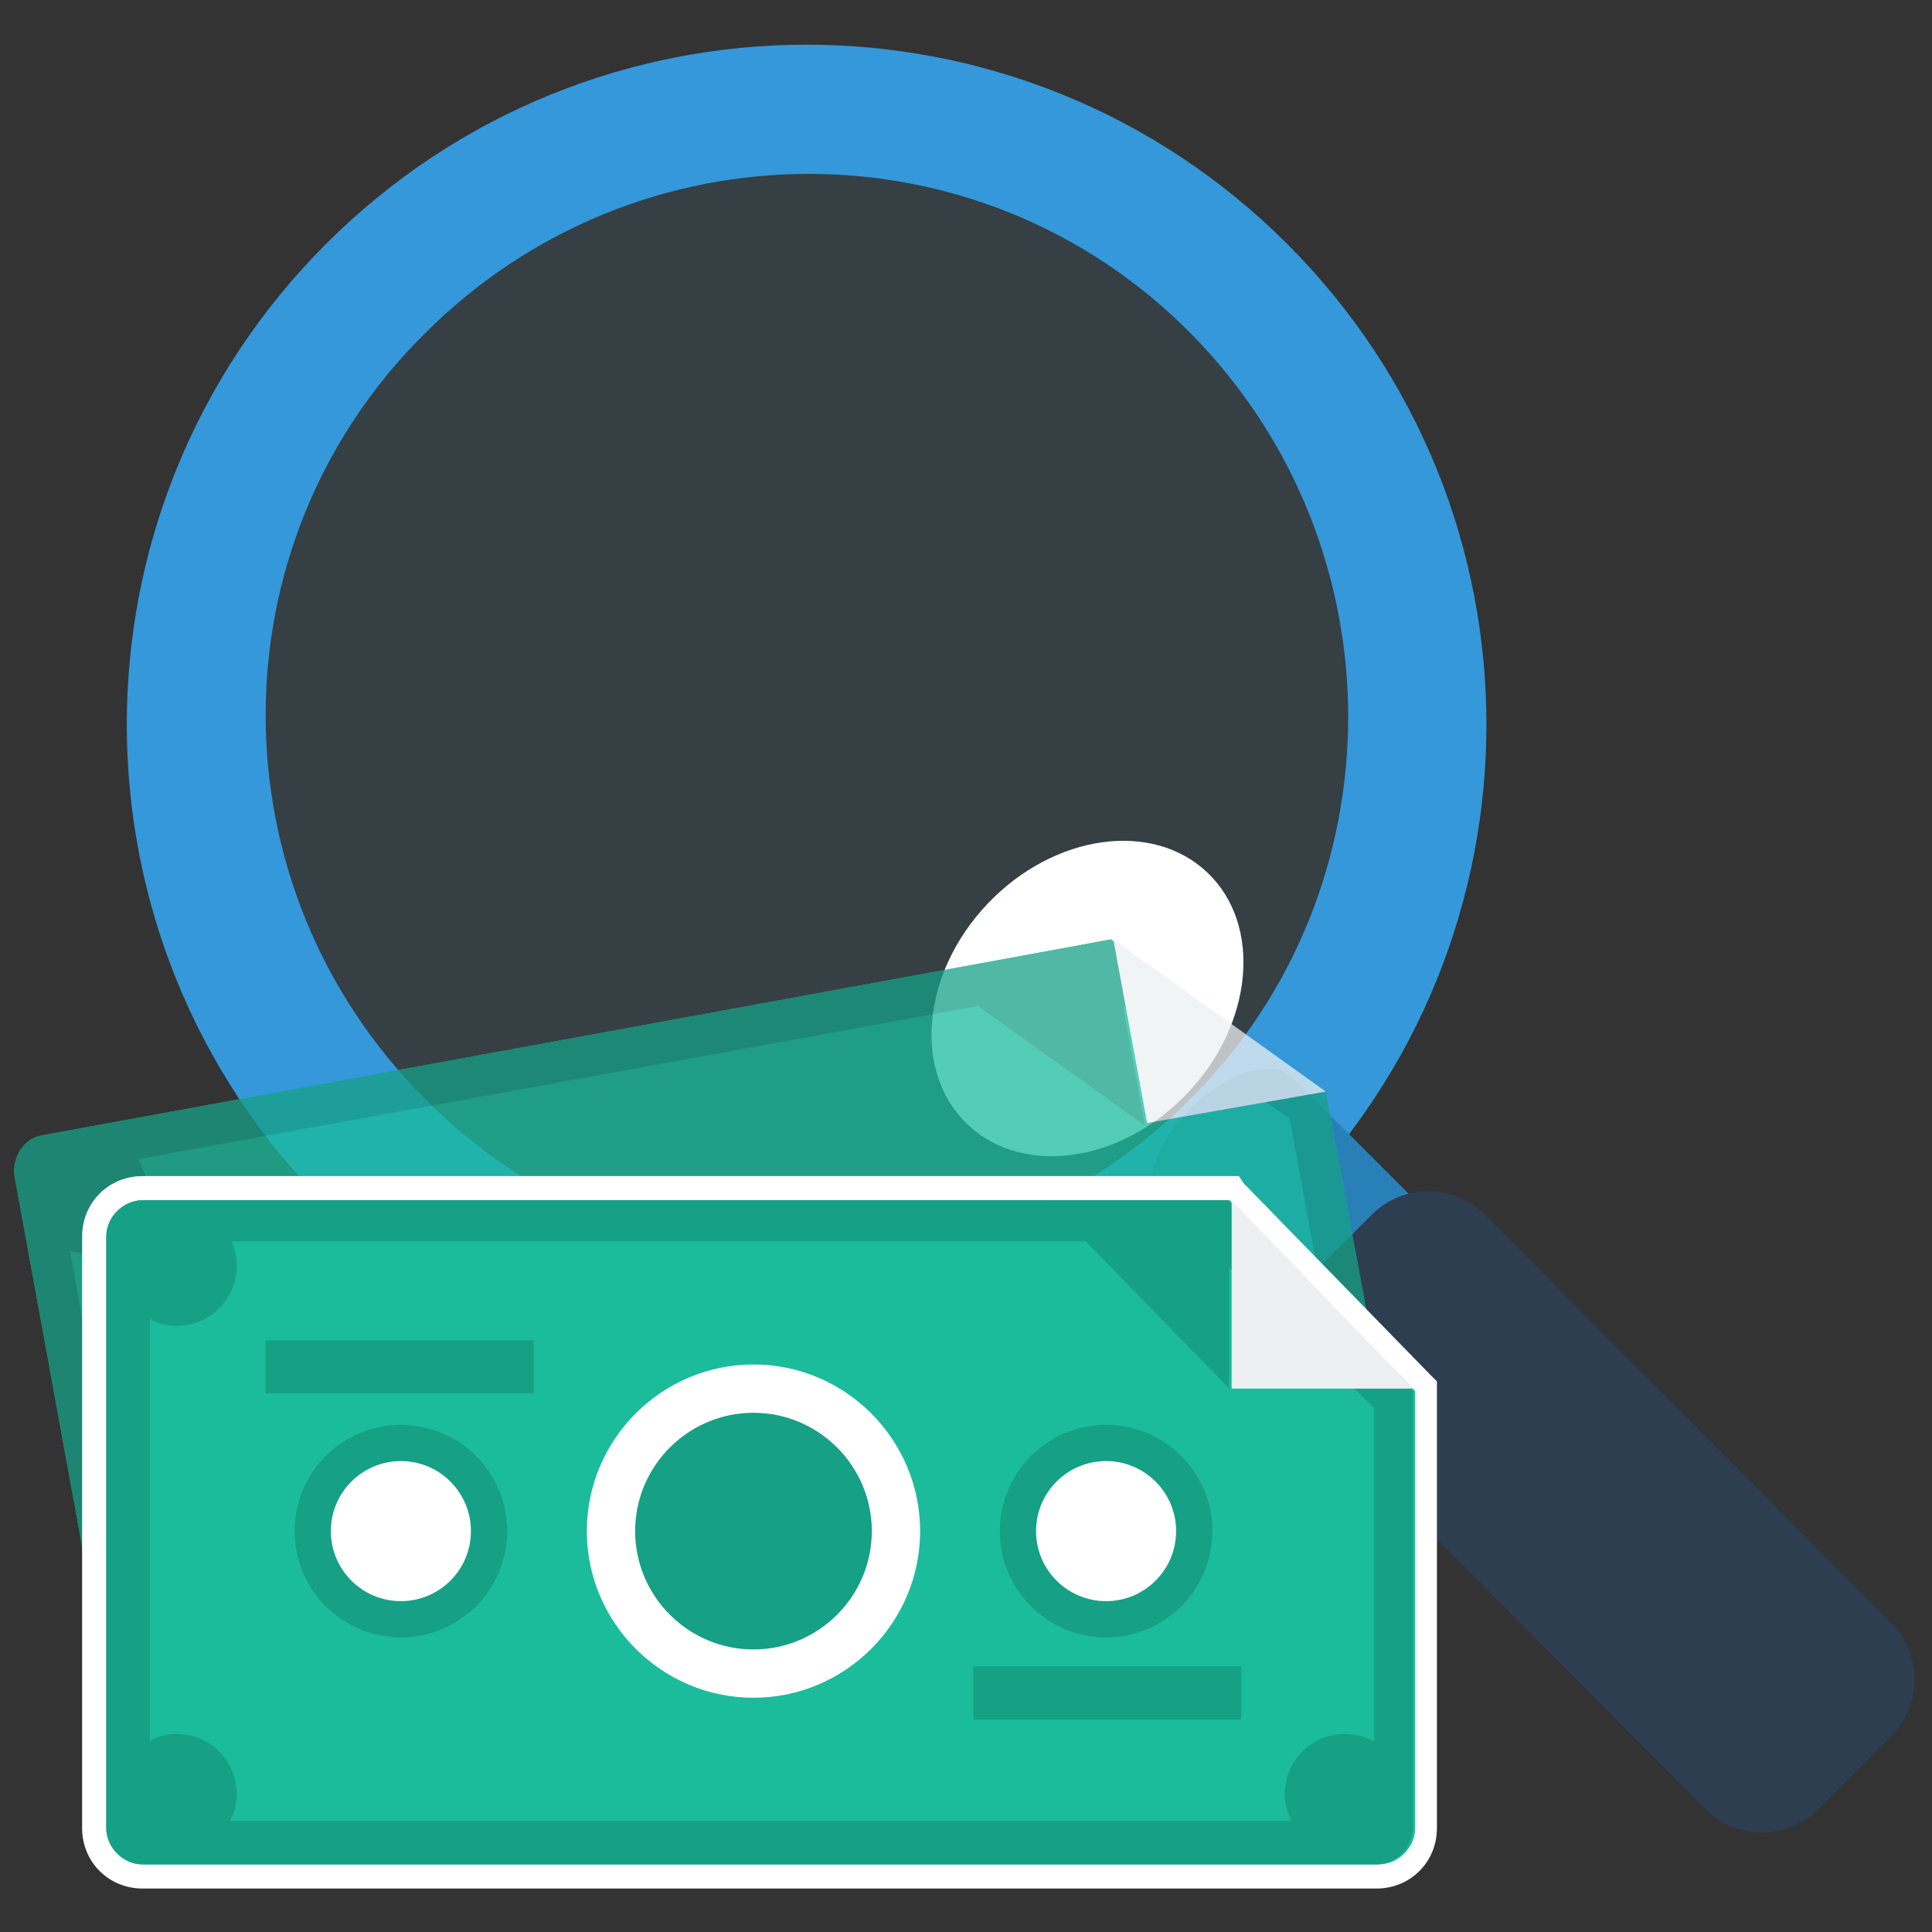 <?xml version="1.0" encoding="utf-8"?>
<!-- Generator: Adobe Illustrator 15.0.0, SVG Export Plug-In . SVG Version: 6.00 Build 0)  -->

<svg version="1.1" id="Layer_1" xmlns="http://www.w3.org/2000/svg" xmlns:xlink="http://www.w3.org/1999/xlink" x="0px" y="0px"
	 width="80px" height="80px" viewBox="0 0 80 80" enable-background="new 0 0 80 80" xml:space="preserve">
<rect x="0" y="0" width="80" height="80" fill="#333333" stroke="none"/>
<g>
	<g>
		<circle opacity="0.1" fill="#47ABE2" cx="33.5" cy="29.7" r="23.1"/>
		<path fill="#3498DB" d="M53.3,10.1c-11-11-28.8-11-39.8,0c-11,11-11,28.8,0,39.8c11,11,28.8,11,39.8,0
			C64.3,38.9,64.3,21.1,53.3,10.1z M49.3,45.5c-8.8,8.8-23,8.8-31.7,0c-8.8-8.8-8.8-23,0-31.7c8.8-8.8,23-8.8,31.7,0
			C58,22.6,58,36.8,49.3,45.5z"/>
		<path fill="#2980B9" d="M49.3,45.9c-1.5,1.5-2.1,3.4-1.3,4.2l6.1,6.1c0.8,0.8,2.7,0.2,4.2-1.3c1.5-1.5,2.1-3.4,1.3-4.2l-6.1-6.1
			C52.7,43.8,50.8,44.4,49.3,45.9z"/>
		<path fill="#2C3E50" d="M78.3,67.2c1.3,1.3,1.3,3.4,0,4.7l-3,3c-1.3,1.3-3.4,1.3-4.7,0L53.8,58c-1.3-1.3-1.3-3.4,0-4.7l3-3
			c1.3-1.3,3.4-1.3,4.7,0L78.3,67.2z"/>
		<ellipse transform="matrix(0.724 0.69 -0.69 0.724 40.947 -19.605)" fill="#FFFFFF" cx="45" cy="41.3" rx="5.7" ry="7.2"/>
	</g>
	<g>
		<g opacity="0.75">
			<g>
				<path fill="#1ABC9C" d="M46,38.9L1.8,47c-0.8,0.1-1.3,0.9-1.2,1.7L5,72.8c0.1,0.8,0.9,1.3,1.7,1.2L57,64.7
					c0.8-0.1,1.3-0.9,1.2-1.7l-3.3-17.8L46,38.9z"/>
			</g>
			<path fill="#16A085" d="M46,38.9L1.8,47c-0.8,0.1-1.3,0.9-1.2,1.7L5,72.8c0.1,0.8,0.9,1.3,1.7,1.2L57,64.7
				c0.8-0.1,1.3-0.9,1.2-1.7l-3.3-17.8L46,38.9z M53.4,46.3l2.5,13.6c-0.4-0.1-0.8-0.2-1.2-0.1c-1.3,0.2-2.2,1.5-2,2.9
				c0.1,0.4,0.2,0.8,0.5,1.1L9.9,71.7c0.1-0.4,0.2-0.8,0.1-1.2c-0.2-1.3-1.5-2.2-2.9-2C6.7,68.6,6.3,68.8,6,69L2.9,51.8
				c0.4,0.1,0.8,0.2,1.2,0.1c1.3-0.2,2.2-1.5,2-2.9c-0.1-0.4-0.2-0.7-0.4-1l39.5-7.2L53.4,46.3z"/>
			<polygon fill="#ECF0F1" points="54.9,45.2 46.1,38.9 47.5,46.5 			"/>
			<polygon fill="#16A085" points="38.6,40.3 47.4,46.6 46,38.9 			"/>
		</g>
		<g>
			<g>
				<path fill="#1ABC9C" d="M5.9,77.6c-1.1,0-2-0.9-2-2V51.2c0-1.1,0.9-2,2-2h45.2l8,8.2v18.3c0,1.1-0.9,2-2,2L5.9,77.6L5.9,77.6z"
					/>
				<path fill="#FFFFFF" d="M50.9,49.7l7.7,7.9v18.1c0,0.8-0.7,1.5-1.5,1.5H5.9c-0.8,0-1.5-0.7-1.5-1.5V51.2c0-0.8,0.7-1.5,1.5-1.5
					H50.9 M51.3,48.7h-0.4h-45c-1.4,0-2.5,1.1-2.5,2.5v24.5c0,1.4,1.1,2.5,2.5,2.5H57c1.4,0,2.5-1.1,2.5-2.5V57.6v-0.4l-0.3-0.3
					L51.5,49L51.3,48.7L51.3,48.7z"/>
			</g>
			<path fill="#16A085" d="M50.9,49.7h-45c-0.8,0-1.5,0.7-1.5,1.5v24.5c0,0.8,0.7,1.5,1.5,1.5H57c0.8,0,1.5-0.7,1.5-1.5V57.6
				L50.9,49.7z M56.9,58.3v13.8c-0.4-0.2-0.8-0.3-1.2-0.3c-1.4,0-2.5,1.1-2.5,2.5c0,0.4,0.1,0.8,0.3,1.1h-44
				c0.2-0.3,0.3-0.7,0.3-1.1c0-1.4-1.1-2.5-2.5-2.5c-0.4,0-0.8,0.1-1.1,0.3V54.6c0.3,0.2,0.7,0.3,1.1,0.3c1.4,0,2.5-1.1,2.5-2.5
				c0-0.4-0.1-0.7-0.2-1h40.2L56.9,58.3z"/>
			<polygon fill="#ECF0F1" points="58.5,57.5 51,49.7 51,57.5 			"/>
			<polygon fill="#16A085" points="43.3,49.7 50.9,57.5 50.9,49.7 			"/>
		</g>
		<g>
			<path fill="#16A085" d="M31.2,69.3c-3.2,0-5.9-2.6-5.9-5.9c0-3.2,2.6-5.9,5.9-5.9c3.2,0,5.9,2.6,5.9,5.9
				C37.1,66.6,34.5,69.3,31.2,69.3z"/>
			<g>
				<path fill="#FFFFFF" d="M31.2,58.5c2.7,0,4.9,2.2,4.9,4.9s-2.2,4.9-4.9,4.9s-4.9-2.2-4.9-4.9S28.5,58.5,31.2,58.5 M31.2,56.5
					c-3.8,0-6.9,3.1-6.9,6.9s3.1,6.9,6.9,6.9s6.9-3.1,6.9-6.9S35,56.5,31.2,56.5L31.2,56.5z"/>
			</g>
		</g>
		<g>
			<g>
				<circle fill="#16A085" cx="16.6" cy="63.4" r="4.4"/>
			</g>
			<g>
				<circle fill="#FFFFFF" cx="16.6" cy="63.4" r="2.9"/>
			</g>
		</g>
		<g>
			<g>
				<circle fill="#16A085" cx="45.8" cy="63.4" r="4.4"/>
			</g>
			<g>
				<circle fill="#FFFFFF" cx="45.8" cy="63.4" r="2.9"/>
			</g>
		</g>
		<g>
			<g>
				<rect x="40.3" y="69" fill="#16A085" width="11.1" height="2.2"/>
			</g>
		</g>
		<g>
			<rect x="11" y="55.5" fill="#16A085" width="11.1" height="2.2"/>
		</g>
	</g>
</g>
</svg>
